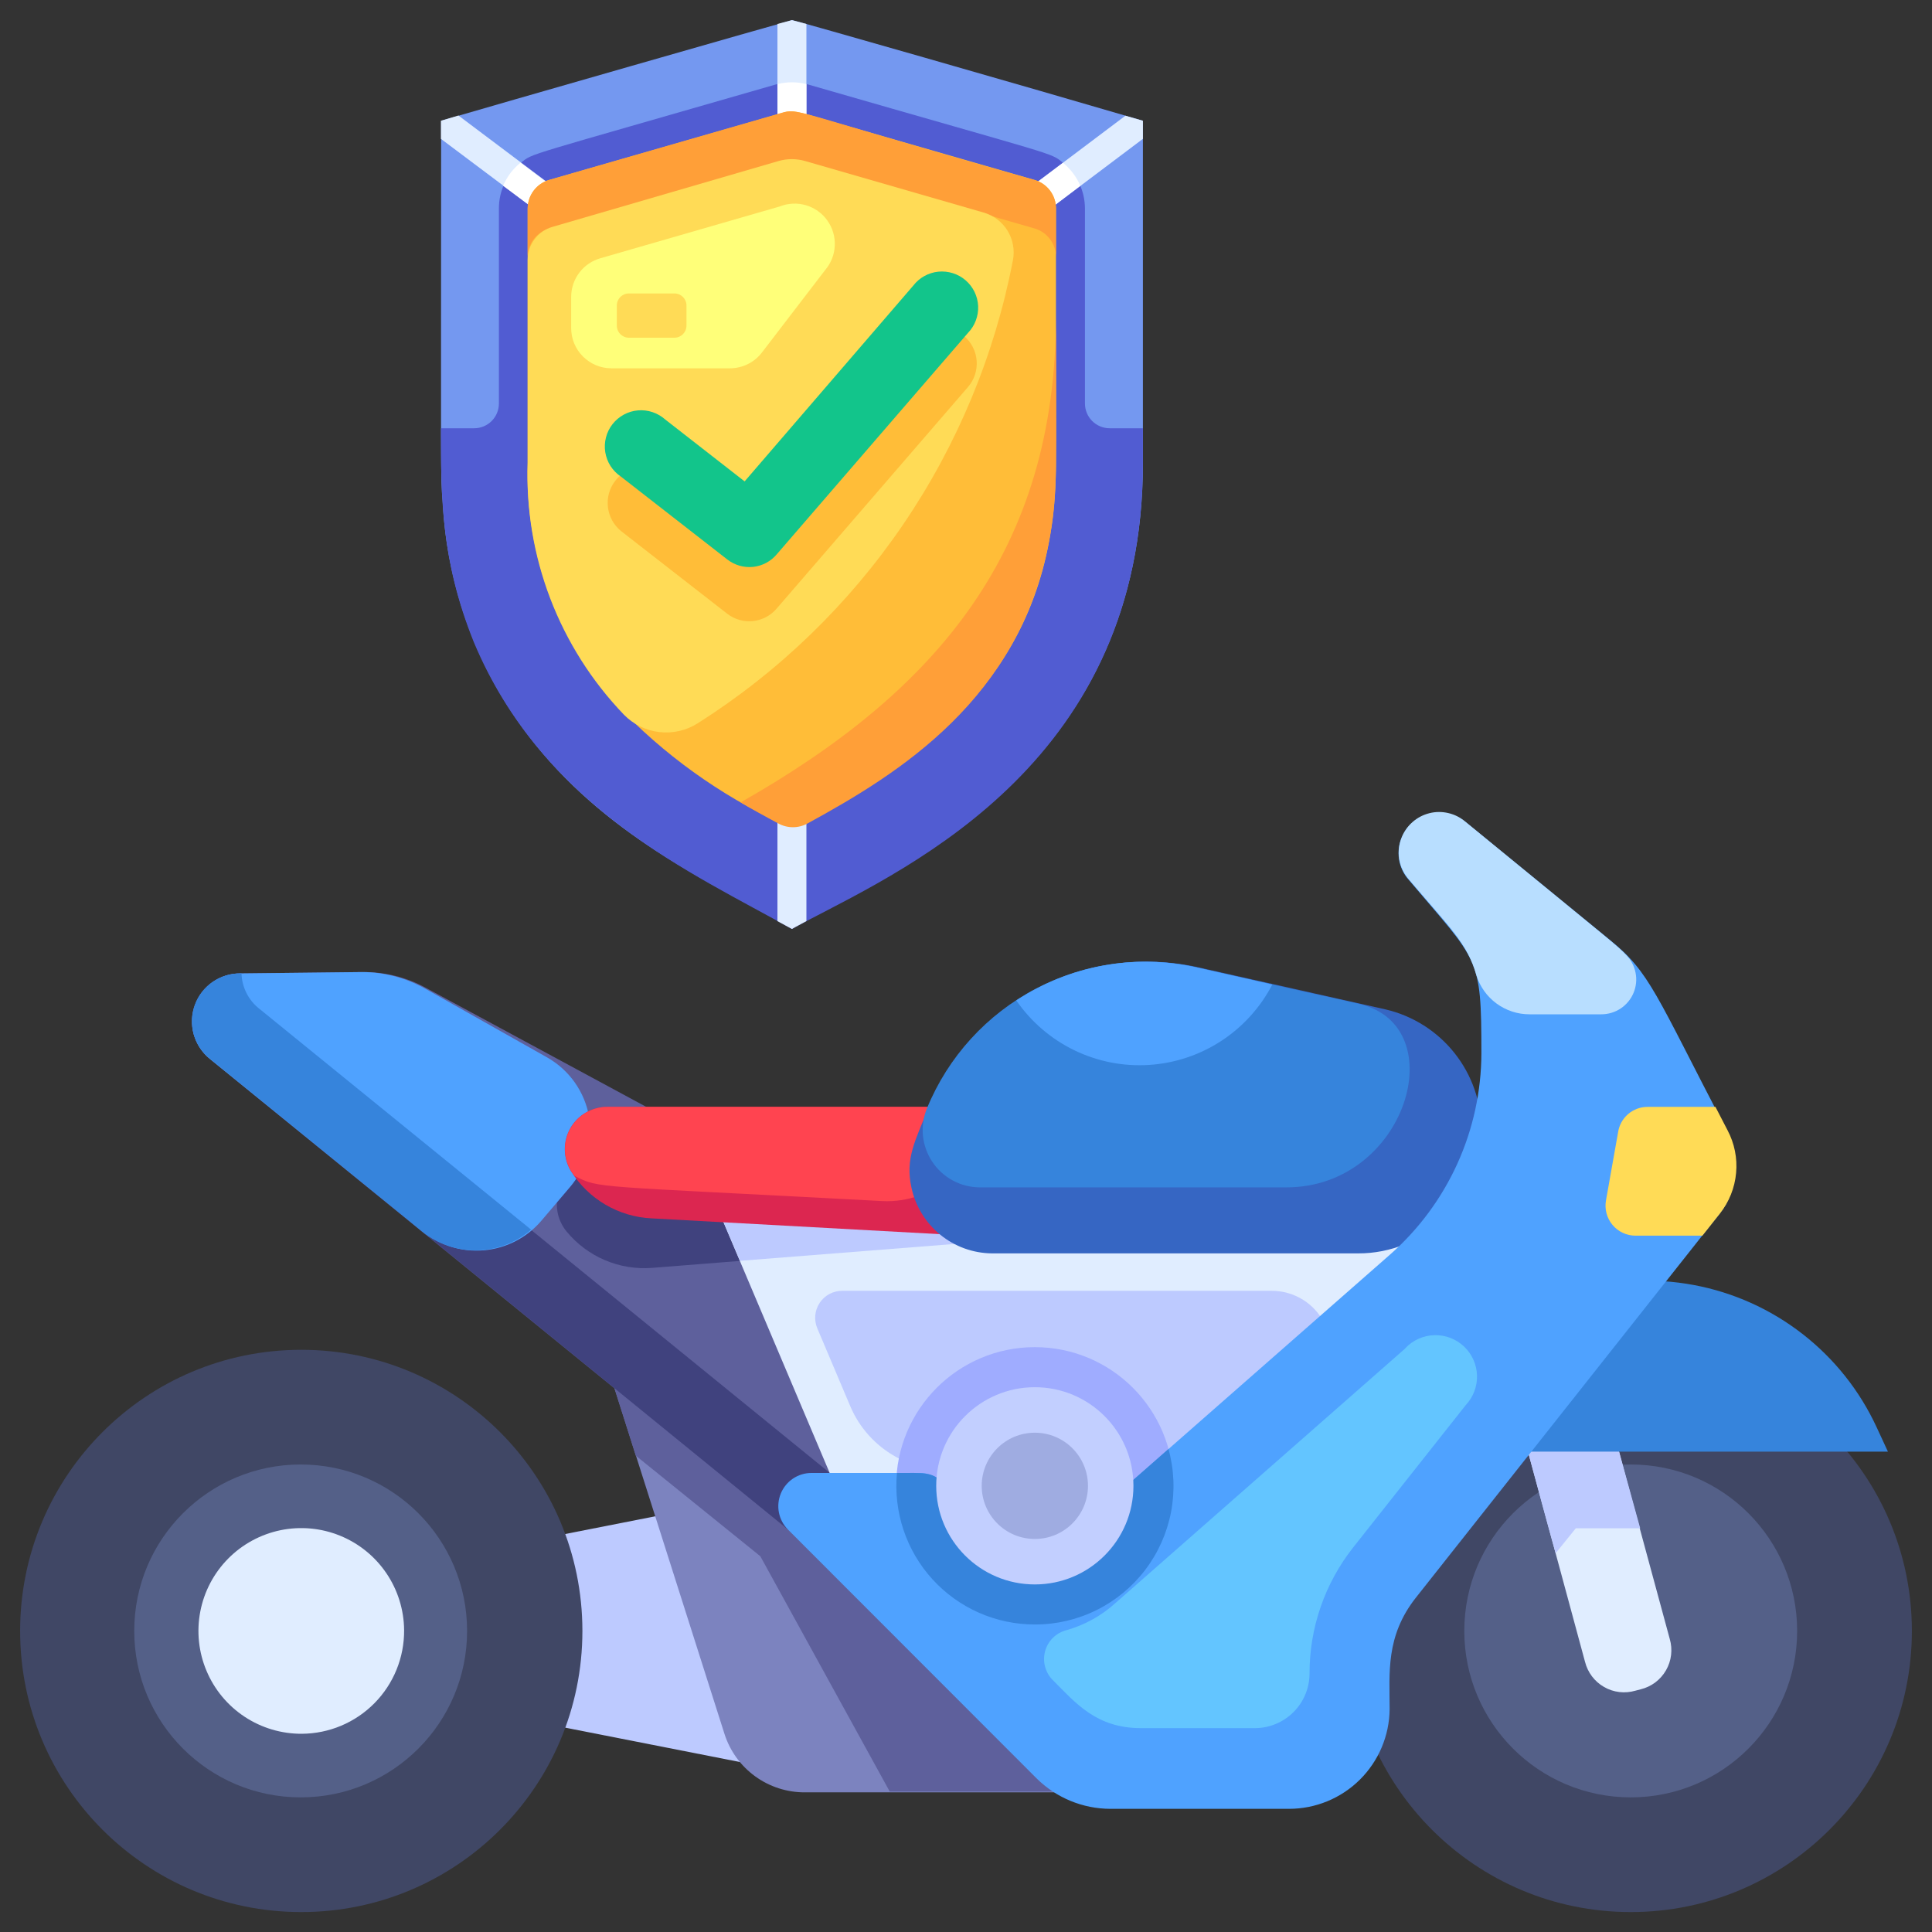 <svg width="60" height="60" viewBox="0 0 60 60" fill="none" xmlns="http://www.w3.org/2000/svg">
<rect x="0" y="0" width="60" height="60" fill="#333333" stroke="none"/>
<g clip-path="url(#clip0_0_453)">
<path d="M25.225 55.163L9.337 52.038C9.013 51.973 8.721 51.796 8.514 51.537C8.308 51.279 8.198 50.956 8.206 50.625C8.206 50.301 8.319 49.987 8.526 49.737C8.732 49.487 9.019 49.317 9.337 49.256L25.225 46.131V55.163Z" fill="#BDCAFF"/>
<path d="M33.575 55.663H25C24.445 55.666 23.902 55.492 23.453 55.166C23.003 54.84 22.669 54.379 22.5 53.85C19.256 43.663 20 45.987 18.956 42.706L24.531 40.931C31.294 51.95 23.25 38.844 33.575 55.663Z" fill="#7C83BF"/>
<path d="M24.525 40.931L18.95 42.706L19.744 45.206L23.613 48.331L27.631 55.638H33.575L24.525 40.931Z" fill="#5E609C"/>
<path d="M24.469 47.5L6.513 32.881C6.275 32.687 6.103 32.425 6.02 32.13C5.937 31.835 5.947 31.522 6.048 31.233C6.149 30.943 6.336 30.692 6.585 30.513C6.833 30.334 7.131 30.235 7.438 30.231L11.25 30.188C11.937 30.179 12.615 30.346 13.219 30.675L30.625 40.075L24.469 47.5Z" fill="#5E609C"/>
<path d="M25.863 45.819L24.469 47.5L6.513 32.875C6.27 32.679 6.095 32.411 6.012 32.11C5.93 31.809 5.944 31.49 6.054 31.197C6.163 30.905 6.361 30.654 6.621 30.481C6.881 30.308 7.188 30.22 7.5 30.231C7.506 30.443 7.559 30.65 7.654 30.839C7.749 31.028 7.884 31.194 8.05 31.325L25.863 45.819Z" fill="#40427E"/>
<path d="M31.637 38.475L20.25 39.375C19.75 39.414 19.249 39.332 18.788 39.136C18.326 38.94 17.919 38.636 17.6 38.25C17.449 38.069 17.349 37.852 17.311 37.62C17.273 37.387 17.299 37.149 17.384 36.93C17.47 36.711 17.613 36.519 17.798 36.374C17.983 36.229 18.204 36.136 18.438 36.106L31.1 34.419C31.488 37.369 31.369 36.462 31.637 38.475Z" fill="#40427E"/>
<path d="M39.538 53.394L25.769 45.75L22.012 36.881H47.144L39.538 53.394Z" fill="#E0EDFF"/>
<path d="M26.413 43.688L25.381 41.25C25.328 41.123 25.306 40.984 25.319 40.846C25.332 40.708 25.38 40.576 25.456 40.461C25.533 40.345 25.637 40.251 25.759 40.186C25.881 40.121 26.018 40.087 26.156 40.087H39.494C39.8 40.087 40.102 40.163 40.371 40.31C40.64 40.456 40.868 40.668 41.034 40.926C41.199 41.184 41.297 41.479 41.319 41.785C41.34 42.09 41.284 42.397 41.156 42.675L38.325 48.819C38.221 49.048 38.07 49.252 37.882 49.42C37.695 49.587 37.474 49.714 37.235 49.792C36.996 49.87 36.744 49.898 36.493 49.874C36.243 49.849 36.001 49.773 35.781 49.65L27.8 45.231C27.181 44.883 26.693 44.34 26.413 43.688Z" fill="#BDCAFF"/>
<path d="M32.138 50.45C34.516 50.45 36.444 48.522 36.444 46.144C36.444 43.766 34.516 41.837 32.138 41.837C29.759 41.837 27.831 43.766 27.831 46.144C27.831 48.522 29.759 50.45 32.138 50.45Z" fill="#9FACFF"/>
<path d="M31.637 38.475L22.981 39.156L22.012 36.875H31.425L31.637 38.475Z" fill="#BDCAFF"/>
<path d="M6.513 32.881L13.125 38.244C13.66 38.68 14.344 38.889 15.032 38.829C15.719 38.768 16.356 38.442 16.806 37.919L17.694 36.875C17.95 36.578 18.136 36.228 18.241 35.85C18.345 35.472 18.364 35.075 18.296 34.689C18.229 34.303 18.076 33.937 17.85 33.616C17.624 33.296 17.329 33.03 16.988 32.837L13.2 30.7C12.604 30.366 11.933 30.19 11.25 30.188L7.456 30.231C7.148 30.232 6.848 30.327 6.596 30.505C6.345 30.683 6.154 30.934 6.051 31.224C5.948 31.514 5.937 31.829 6.019 32.126C6.102 32.422 6.274 32.686 6.513 32.881Z" fill="#4FA2FF"/>
<path d="M16.494 38.188C16.027 38.591 15.435 38.818 14.819 38.831C14.202 38.843 13.601 38.64 13.119 38.256C13.056 38.194 11.119 36.631 6.513 32.875C6.27 32.679 6.095 32.411 6.012 32.11C5.93 31.809 5.944 31.49 6.054 31.197C6.163 30.905 6.361 30.654 6.621 30.481C6.881 30.308 7.188 30.22 7.5 30.231C7.506 30.443 7.559 30.65 7.654 30.839C7.749 31.028 7.884 31.194 8.05 31.325L16.494 38.188Z" fill="#3684DC"/>
<path d="M31.637 34.375V38.462L20.231 37.837C19.727 37.813 19.236 37.666 18.801 37.411C18.365 37.155 17.998 36.797 17.731 36.369C17.61 36.169 17.544 35.94 17.541 35.705C17.538 35.471 17.597 35.24 17.713 35.037C17.829 34.834 17.997 34.665 18.201 34.548C18.404 34.432 18.635 34.372 18.869 34.375H31.637Z" fill="#DC2650"/>
<path d="M30.475 34.375C30.476 34.773 30.395 35.166 30.238 35.532C30.082 35.897 29.852 36.227 29.564 36.501C29.275 36.774 28.934 36.986 28.561 37.124C28.188 37.261 27.791 37.321 27.394 37.3C18.281 36.812 18.644 36.919 17.844 36.519C17.686 36.326 17.586 36.092 17.556 35.844C17.526 35.597 17.568 35.346 17.675 35.121C17.783 34.897 17.952 34.707 18.163 34.575C18.375 34.443 18.619 34.373 18.869 34.375H30.475Z" fill="#FF4450"/>
<path d="M46.006 35.094C46.008 35.597 45.91 36.096 45.718 36.562C45.526 37.028 45.244 37.45 44.888 37.807C44.532 38.163 44.109 38.445 43.643 38.637C43.178 38.829 42.679 38.927 42.175 38.925H30.806C30.219 38.919 29.652 38.714 29.197 38.342C28.743 37.971 28.428 37.455 28.306 36.881C28.106 35.981 28.425 35.419 28.831 34.413C29.487 32.814 30.686 31.499 32.217 30.698C33.748 29.898 35.513 29.664 37.2 30.038L43.038 31.35C43.882 31.549 44.634 32.026 45.173 32.706C45.712 33.385 46.005 34.227 46.006 35.094Z" fill="#3666C3"/>
<path d="M39.95 36.875H30.425C30.134 36.873 29.847 36.8 29.591 36.662C29.334 36.523 29.115 36.324 28.954 36.082C28.792 35.839 28.692 35.561 28.663 35.271C28.634 34.981 28.677 34.688 28.788 34.419C29.444 32.818 30.645 31.5 32.179 30.7C33.712 29.899 35.48 29.667 37.169 30.044C41.281 30.981 40.775 30.85 42.225 31.181C45.156 31.875 43.681 36.875 39.95 36.875Z" fill="#3684DC"/>
<path d="M50.644 59.381C55.466 59.381 59.375 55.472 59.375 50.65C59.375 45.828 55.466 41.919 50.644 41.919C45.822 41.919 41.913 45.828 41.913 50.65C41.913 55.472 45.822 59.381 50.644 59.381Z" fill="#404765"/>
<path d="M50.644 55.819C53.498 55.819 55.812 53.505 55.812 50.65C55.812 47.795 53.498 45.481 50.644 45.481C47.789 45.481 45.475 47.795 45.475 50.65C45.475 53.505 47.789 55.819 50.644 55.819Z" fill="#546088"/>
<path d="M50.956 52.462L50.788 52.506C50.626 52.553 50.457 52.568 50.29 52.548C50.123 52.528 49.962 52.475 49.816 52.391C49.67 52.308 49.543 52.196 49.441 52.062C49.34 51.928 49.266 51.775 49.225 51.612C48.481 48.85 46.169 40.362 45.906 39.369L48.538 38.656C49.087 40.694 51.837 50.831 51.856 50.9C51.903 51.062 51.917 51.231 51.897 51.398C51.877 51.566 51.823 51.727 51.739 51.873C51.655 52.019 51.542 52.146 51.408 52.248C51.273 52.349 51.12 52.422 50.956 52.462Z" fill="#E0EDFF"/>
<path d="M48.538 38.656L46.231 39.281C46.156 39.415 46.075 39.546 45.987 39.675C48.431 48.706 47.994 47.094 48.312 48.237L48.938 47.462H50.938C50.119 44.5 50.263 45 48.538 38.656Z" fill="#BDCAFF"/>
<path d="M46.95 45.081H58.631L58.281 44.325C57.755 43.187 56.964 42.192 55.973 41.423C54.983 40.654 53.823 40.133 52.59 39.905C51.358 39.676 50.088 39.747 48.888 40.11C47.688 40.474 46.593 41.12 45.694 41.994C45.438 42.244 45.262 42.564 45.19 42.914C45.117 43.264 45.15 43.628 45.284 43.96C45.419 44.291 45.65 44.575 45.946 44.774C46.243 44.974 46.592 45.081 46.95 45.081Z" fill="#3684DC"/>
<path d="M9.356 59.381C14.178 59.381 18.087 55.472 18.087 50.65C18.087 45.828 14.178 41.919 9.356 41.919C4.534 41.919 0.625 45.828 0.625 50.65C0.625 55.472 4.534 59.381 9.356 59.381Z" fill="#404765"/>
<path d="M9.338 55.819C12.192 55.819 14.506 53.505 14.506 50.65C14.506 47.795 12.192 45.481 9.338 45.481C6.483 45.481 4.169 47.795 4.169 50.65C4.169 53.505 6.483 55.819 9.338 55.819Z" fill="#546088"/>
<path d="M9.375 53.844C8.744 53.847 8.125 53.664 7.598 53.316C7.071 52.969 6.659 52.473 6.414 51.891C6.168 51.309 6.101 50.668 6.22 50.048C6.339 49.428 6.639 48.857 7.083 48.407C7.526 47.958 8.093 47.65 8.711 47.522C9.329 47.395 9.972 47.453 10.557 47.691C11.142 47.928 11.643 48.333 11.998 48.856C12.353 49.378 12.545 49.994 12.55 50.625C12.553 51.045 12.474 51.461 12.316 51.85C12.158 52.24 11.925 52.594 11.63 52.893C11.335 53.192 10.984 53.43 10.597 53.593C10.21 53.756 9.795 53.841 9.375 53.844Z" fill="#E0EDFF"/>
<path d="M53.406 37.688L43.975 49.612C43.025 50.812 43.156 51.962 43.156 53.081C43.148 53.905 42.815 54.691 42.23 55.271C41.645 55.85 40.855 56.175 40.031 56.175H34.487C33.626 56.174 32.799 55.833 32.188 55.225L24.469 47.5C24.326 47.356 24.229 47.173 24.19 46.974C24.151 46.775 24.172 46.569 24.249 46.382C24.326 46.194 24.457 46.034 24.625 45.92C24.793 45.807 24.991 45.745 25.194 45.744H28.556C28.819 45.743 29.072 45.844 29.262 46.025L31.25 47.9C31.476 48.118 31.776 48.243 32.09 48.249C32.403 48.256 32.708 48.145 32.944 47.938L43.169 38.962C44.057 38.181 44.769 37.219 45.258 36.142C45.747 35.065 46.002 33.896 46.006 32.712C46.006 29.663 45.919 29.894 43.75 27.325C43.587 27.143 43.482 26.917 43.446 26.675C43.411 26.434 43.447 26.187 43.55 25.966C43.653 25.744 43.819 25.558 44.026 25.43C44.234 25.302 44.475 25.237 44.719 25.244C45.01 25.247 45.292 25.348 45.519 25.531L50 29.194C51.25 30.206 51.413 30.869 53.631 35.119C53.845 35.523 53.938 35.981 53.898 36.436C53.858 36.892 53.687 37.327 53.406 37.688Z" fill="#4FA2FF"/>
<path d="M32.138 50.45C31.538 50.45 30.946 50.325 30.398 50.083C29.851 49.841 29.359 49.487 28.956 49.044C28.553 48.6 28.247 48.078 28.058 47.51C27.868 46.942 27.8 46.34 27.856 45.744C28.694 45.744 28.931 45.706 29.262 46.025L31.25 47.9C31.476 48.118 31.776 48.242 32.09 48.249C32.403 48.256 32.708 48.145 32.944 47.938L36.288 45C36.465 45.639 36.492 46.311 36.367 46.962C36.241 47.614 35.967 48.227 35.565 48.755C35.163 49.283 34.645 49.711 34.05 50.005C33.456 50.299 32.801 50.451 32.138 50.45Z" fill="#3684DC"/>
<path d="M43.644 41.875L34.644 49.781C34.21 50.176 33.69 50.465 33.125 50.625C32.966 50.665 32.82 50.746 32.702 50.861C32.585 50.976 32.5 51.12 32.457 51.279C32.414 51.437 32.413 51.604 32.456 51.763C32.499 51.922 32.583 52.066 32.7 52.181C33.406 52.888 34.044 53.669 35.438 53.669H38.962C39.186 53.67 39.408 53.626 39.615 53.541C39.822 53.456 40.01 53.331 40.169 53.173C40.327 53.015 40.453 52.828 40.539 52.621C40.625 52.414 40.669 52.193 40.669 51.969C40.667 50.549 41.145 49.17 42.025 48.056L45.519 43.638C45.753 43.389 45.88 43.057 45.87 42.716C45.859 42.374 45.714 42.05 45.466 41.816C45.217 41.581 44.885 41.455 44.544 41.465C44.202 41.475 43.878 41.62 43.644 41.869V41.875Z" fill="#63C5FF"/>
<path d="M45.85 30.287C45.959 30.639 46.179 30.947 46.476 31.165C46.773 31.383 47.132 31.501 47.5 31.5H49.731C49.945 31.5 50.154 31.437 50.332 31.319C50.51 31.201 50.649 31.032 50.731 30.835C50.814 30.637 50.836 30.42 50.794 30.21C50.753 30.001 50.651 29.808 50.5 29.656C50.188 29.337 50.406 29.531 45.5 25.512C45.349 25.384 45.169 25.294 44.976 25.25C44.782 25.205 44.581 25.206 44.389 25.255C44.197 25.303 44.019 25.396 43.87 25.527C43.72 25.658 43.604 25.822 43.531 26.006C43.443 26.222 43.417 26.458 43.455 26.687C43.494 26.917 43.596 27.131 43.75 27.306C45.044 28.831 45.569 29.294 45.85 30.287Z" fill="#B8DEFF"/>
<path d="M53.413 37.688L52.869 38.375H50.788C50.652 38.374 50.518 38.344 50.395 38.286C50.272 38.228 50.164 38.145 50.077 38.04C49.99 37.936 49.927 37.814 49.892 37.683C49.857 37.552 49.851 37.415 49.875 37.281L50.25 35.169C50.282 34.948 50.392 34.746 50.561 34.6C50.73 34.454 50.946 34.374 51.169 34.375H53.275L53.65 35.1C53.866 35.508 53.959 35.97 53.916 36.429C53.874 36.889 53.699 37.326 53.413 37.688Z" fill="#FFDB56"/>
<path d="M32.138 49.206C33.829 49.206 35.2 47.835 35.2 46.144C35.2 44.452 33.829 43.081 32.138 43.081C30.446 43.081 29.075 44.452 29.075 46.144C29.075 47.835 30.446 49.206 32.138 49.206Z" fill="#C2CFFF"/>
<path d="M32.138 47.794C33.049 47.794 33.788 47.055 33.788 46.144C33.788 45.233 33.049 44.494 32.138 44.494C31.226 44.494 30.488 45.233 30.488 46.144C30.488 47.055 31.226 47.794 32.138 47.794Z" fill="#9FACE1"/>
<path d="M39.513 30.575C39.143 31.287 38.596 31.892 37.924 32.329C37.252 32.767 36.478 33.023 35.677 33.073C34.877 33.123 34.077 32.964 33.356 32.613C32.635 32.262 32.017 31.73 31.562 31.069C32.383 30.528 33.304 30.158 34.271 29.983C35.237 29.808 36.23 29.831 37.188 30.05L39.513 30.575Z" fill="#4FA2FF"/>
<path d="M35.494 3.75V14.375C35.494 23.556 28.356 26.831 25.044 28.587C24.887 28.675 24.731 28.75 24.594 28.831C21.931 27.331 18.75 25.919 16.4 22.831C14.813 20.75 13.89 18.239 13.75 15.625C13.675 14.738 13.7 14.894 13.7 3.75C15.213 3.306 24.325 0.694 24.6 0.625C24.663 0.625 31.875 2.688 35.494 3.75Z" fill="#7498F0"/>
<path d="M34.462 13.3C34.259 13.3 34.063 13.219 33.919 13.075C33.775 12.931 33.694 12.735 33.694 12.531V6.475C33.693 6.203 33.632 5.934 33.514 5.688C33.396 5.443 33.225 5.227 33.013 5.056C32.606 4.725 32.944 4.888 25.1 2.625C24.769 2.532 24.419 2.532 24.087 2.625C16.1 4.931 16.587 4.738 16.175 5.056C15.962 5.226 15.79 5.442 15.672 5.688C15.554 5.933 15.493 6.202 15.494 6.475V12.531C15.494 12.735 15.413 12.931 15.269 13.075C15.124 13.219 14.929 13.3 14.725 13.3H13.694C13.694 15.444 13.694 17.4 14.713 19.938C16.875 25.1 21.525 27.125 24.594 28.85C24.731 28.769 24.887 28.694 25.044 28.606C28.356 26.875 35.494 23.575 35.494 14.375V13.3H34.462Z" fill="#515CD2"/>
<path d="M25.044 23.462V28.606C24.887 28.694 24.731 28.769 24.594 28.85L24.144 28.606V23.462C24.144 23.343 24.191 23.229 24.276 23.144C24.36 23.06 24.474 23.012 24.594 23.012C24.713 23.012 24.828 23.06 24.912 23.144C24.996 23.229 25.044 23.343 25.044 23.462Z" fill="#E0EDFF"/>
<path d="M35.494 3.75V4.312L31.019 7.681C30.924 7.753 30.803 7.785 30.685 7.768C30.567 7.752 30.46 7.689 30.387 7.594C30.315 7.498 30.284 7.378 30.3 7.26C30.317 7.142 30.38 7.035 30.475 6.963L34.95 3.594L35.494 3.75Z" fill="#E0EDFF"/>
<path d="M17.7 6.763C17.665 6.81 17.621 6.849 17.57 6.879C17.52 6.909 17.464 6.929 17.406 6.937C17.348 6.945 17.288 6.941 17.232 6.927C17.175 6.912 17.122 6.886 17.075 6.85L13.694 4.313V3.75L14.238 3.588L17.613 6.125C17.708 6.198 17.771 6.306 17.788 6.426C17.804 6.545 17.773 6.666 17.7 6.763Z" fill="#E0EDFF"/>
<path d="M25.044 0.744V5.781C25.044 5.901 24.996 6.015 24.912 6.099C24.828 6.184 24.713 6.231 24.594 6.231C24.474 6.231 24.36 6.184 24.276 6.099C24.191 6.015 24.144 5.901 24.144 5.781V0.744L24.594 0.625L25.044 0.744Z" fill="#E0EDFF"/>
<path d="M33.55 5.769C30.856 7.806 30.962 7.775 30.744 7.775C30.649 7.775 30.556 7.746 30.479 7.69C30.402 7.635 30.344 7.557 30.314 7.466C30.285 7.376 30.284 7.279 30.313 7.188C30.342 7.098 30.398 7.019 30.475 6.963L33.013 5.056C33.246 5.247 33.431 5.491 33.55 5.769Z" fill="white"/>
<path d="M17.7 6.763C17.665 6.81 17.621 6.849 17.57 6.879C17.52 6.909 17.464 6.929 17.406 6.937C17.348 6.945 17.288 6.941 17.232 6.927C17.175 6.912 17.122 6.886 17.075 6.85L15.625 5.769C15.742 5.49 15.927 5.246 16.163 5.056L17.6 6.131C17.696 6.202 17.76 6.308 17.779 6.426C17.798 6.545 17.769 6.665 17.7 6.763Z" fill="white"/>
<path d="M25.044 2.612V5.781C25.044 5.901 24.996 6.015 24.912 6.099C24.828 6.184 24.713 6.231 24.594 6.231C24.474 6.231 24.36 6.184 24.276 6.099C24.191 6.015 24.144 5.901 24.144 5.781V2.612C24.439 2.537 24.748 2.537 25.044 2.612Z" fill="white"/>
<path d="M32.125 5.587C32.318 5.642 32.488 5.758 32.609 5.919C32.73 6.079 32.794 6.274 32.794 6.475V14.375C32.794 20 29.781 23.012 25.038 25.544C24.863 25.628 24.669 25.661 24.477 25.64C24.284 25.619 24.102 25.545 23.95 25.425C22.017 24.475 20.284 23.164 18.844 21.562C17.179 19.545 16.305 16.99 16.387 14.375V6.475C16.388 6.275 16.453 6.08 16.574 5.92C16.694 5.76 16.864 5.643 17.056 5.587L24.337 3.494C24.694 3.387 24.819 3.494 26.556 3.981L32.125 5.587Z" fill="#FFBD38"/>
<path d="M32.794 6.475V7.981C32.794 7.781 32.728 7.586 32.608 7.426C32.487 7.266 32.318 7.149 32.125 7.094C31.381 6.875 28.2 5.963 24.85 5C24.5 4.9 25.006 4.806 17.056 7.094C16.864 7.15 16.695 7.267 16.575 7.427C16.454 7.587 16.389 7.781 16.387 7.981V6.475C16.388 6.275 16.453 6.08 16.574 5.92C16.694 5.76 16.864 5.643 17.056 5.588L24.337 3.487C24.837 3.356 25.069 3.606 32.125 5.588C32.318 5.642 32.488 5.758 32.609 5.919C32.73 6.079 32.794 6.274 32.794 6.475Z" fill="#FF9F38"/>
<path d="M32.794 9.8C32.794 14.381 32.869 15.325 32.575 16.825C31.644 21.713 27.95 24.006 25.075 25.575C24.937 25.651 24.782 25.69 24.625 25.69C24.468 25.69 24.313 25.651 24.175 25.575C23.762 25.356 23.337 25.119 23 24.919C29.15 21.431 32.794 17.056 32.794 9.8Z" fill="#FF9F38"/>
<path d="M31.456 8.087C30.892 11.024 29.732 13.815 28.049 16.287C26.366 18.759 24.194 20.861 21.669 22.462C21.314 22.688 20.892 22.784 20.474 22.735C20.056 22.686 19.668 22.495 19.375 22.194C18.379 21.157 17.602 19.93 17.088 18.587C16.575 17.244 16.337 15.812 16.387 14.375V8.069C16.388 7.837 16.464 7.612 16.604 7.427C16.744 7.242 16.94 7.107 17.163 7.044L24.181 5C24.449 4.923 24.733 4.923 25 5L30.544 6.6C30.855 6.688 31.121 6.89 31.291 7.166C31.459 7.441 31.519 7.77 31.456 8.087Z" fill="#FFDB56"/>
<path d="M24.212 6.413L18.65 8.019C18.387 8.093 18.155 8.25 17.991 8.468C17.826 8.686 17.737 8.952 17.738 9.225V10.188C17.738 10.519 17.869 10.837 18.104 11.071C18.338 11.306 18.656 11.438 18.988 11.438H22.669C22.864 11.438 23.057 11.392 23.232 11.304C23.407 11.216 23.559 11.088 23.675 10.931L25.625 8.388C25.807 8.175 25.913 7.908 25.925 7.629C25.938 7.349 25.856 7.074 25.693 6.846C25.531 6.618 25.296 6.452 25.028 6.373C24.759 6.295 24.472 6.309 24.212 6.413Z" fill="#FFFF79"/>
<path d="M22.587 19.062L19.281 16.488C19.055 16.301 18.911 16.034 18.879 15.743C18.846 15.452 18.929 15.16 19.109 14.929C19.289 14.697 19.552 14.546 19.842 14.505C20.132 14.465 20.426 14.539 20.663 14.713L23.125 16.631L28.363 10.556C28.459 10.445 28.576 10.353 28.707 10.287C28.838 10.22 28.982 10.18 29.128 10.169C29.275 10.158 29.423 10.176 29.563 10.222C29.703 10.268 29.832 10.341 29.944 10.438C30.055 10.534 30.147 10.651 30.213 10.782C30.28 10.914 30.32 11.057 30.331 11.204C30.342 11.35 30.324 11.498 30.278 11.638C30.232 11.778 30.159 11.907 30.062 12.019L24.125 18.894C23.94 19.114 23.677 19.255 23.39 19.287C23.104 19.318 22.816 19.238 22.587 19.062Z" fill="#FFBD38"/>
<path d="M22.587 17.375L19.281 14.8C19.153 14.714 19.044 14.602 18.96 14.472C18.877 14.342 18.822 14.196 18.797 14.043C18.773 13.891 18.78 13.735 18.819 13.585C18.857 13.435 18.926 13.295 19.021 13.174C19.117 13.052 19.236 12.951 19.372 12.877C19.508 12.803 19.657 12.758 19.811 12.745C19.965 12.732 20.12 12.75 20.267 12.8C20.413 12.849 20.548 12.928 20.663 13.031L23.125 14.95L28.363 8.869C28.456 8.748 28.573 8.647 28.707 8.573C28.841 8.499 28.988 8.452 29.14 8.437C29.292 8.422 29.446 8.438 29.592 8.484C29.738 8.53 29.873 8.605 29.988 8.705C30.104 8.805 30.198 8.928 30.265 9.065C30.332 9.203 30.37 9.353 30.377 9.505C30.384 9.658 30.359 9.811 30.305 9.954C30.251 10.097 30.169 10.227 30.062 10.338L24.125 17.212C23.94 17.434 23.676 17.574 23.389 17.605C23.102 17.635 22.815 17.552 22.587 17.375Z" fill="#12C58B"/>
<path d="M20.944 9.113H19.531C19.324 9.113 19.156 9.28 19.156 9.488V10.113C19.156 10.32 19.324 10.488 19.531 10.488H20.944C21.151 10.488 21.319 10.32 21.319 10.113V9.488C21.319 9.28 21.151 9.113 20.944 9.113Z" fill="#FFDB56"/>
</g>
<defs>
<clipPath id="clip0_0_453">
<rect width="60" height="60" fill="white"/>
</clipPath>
</defs>
</svg>
